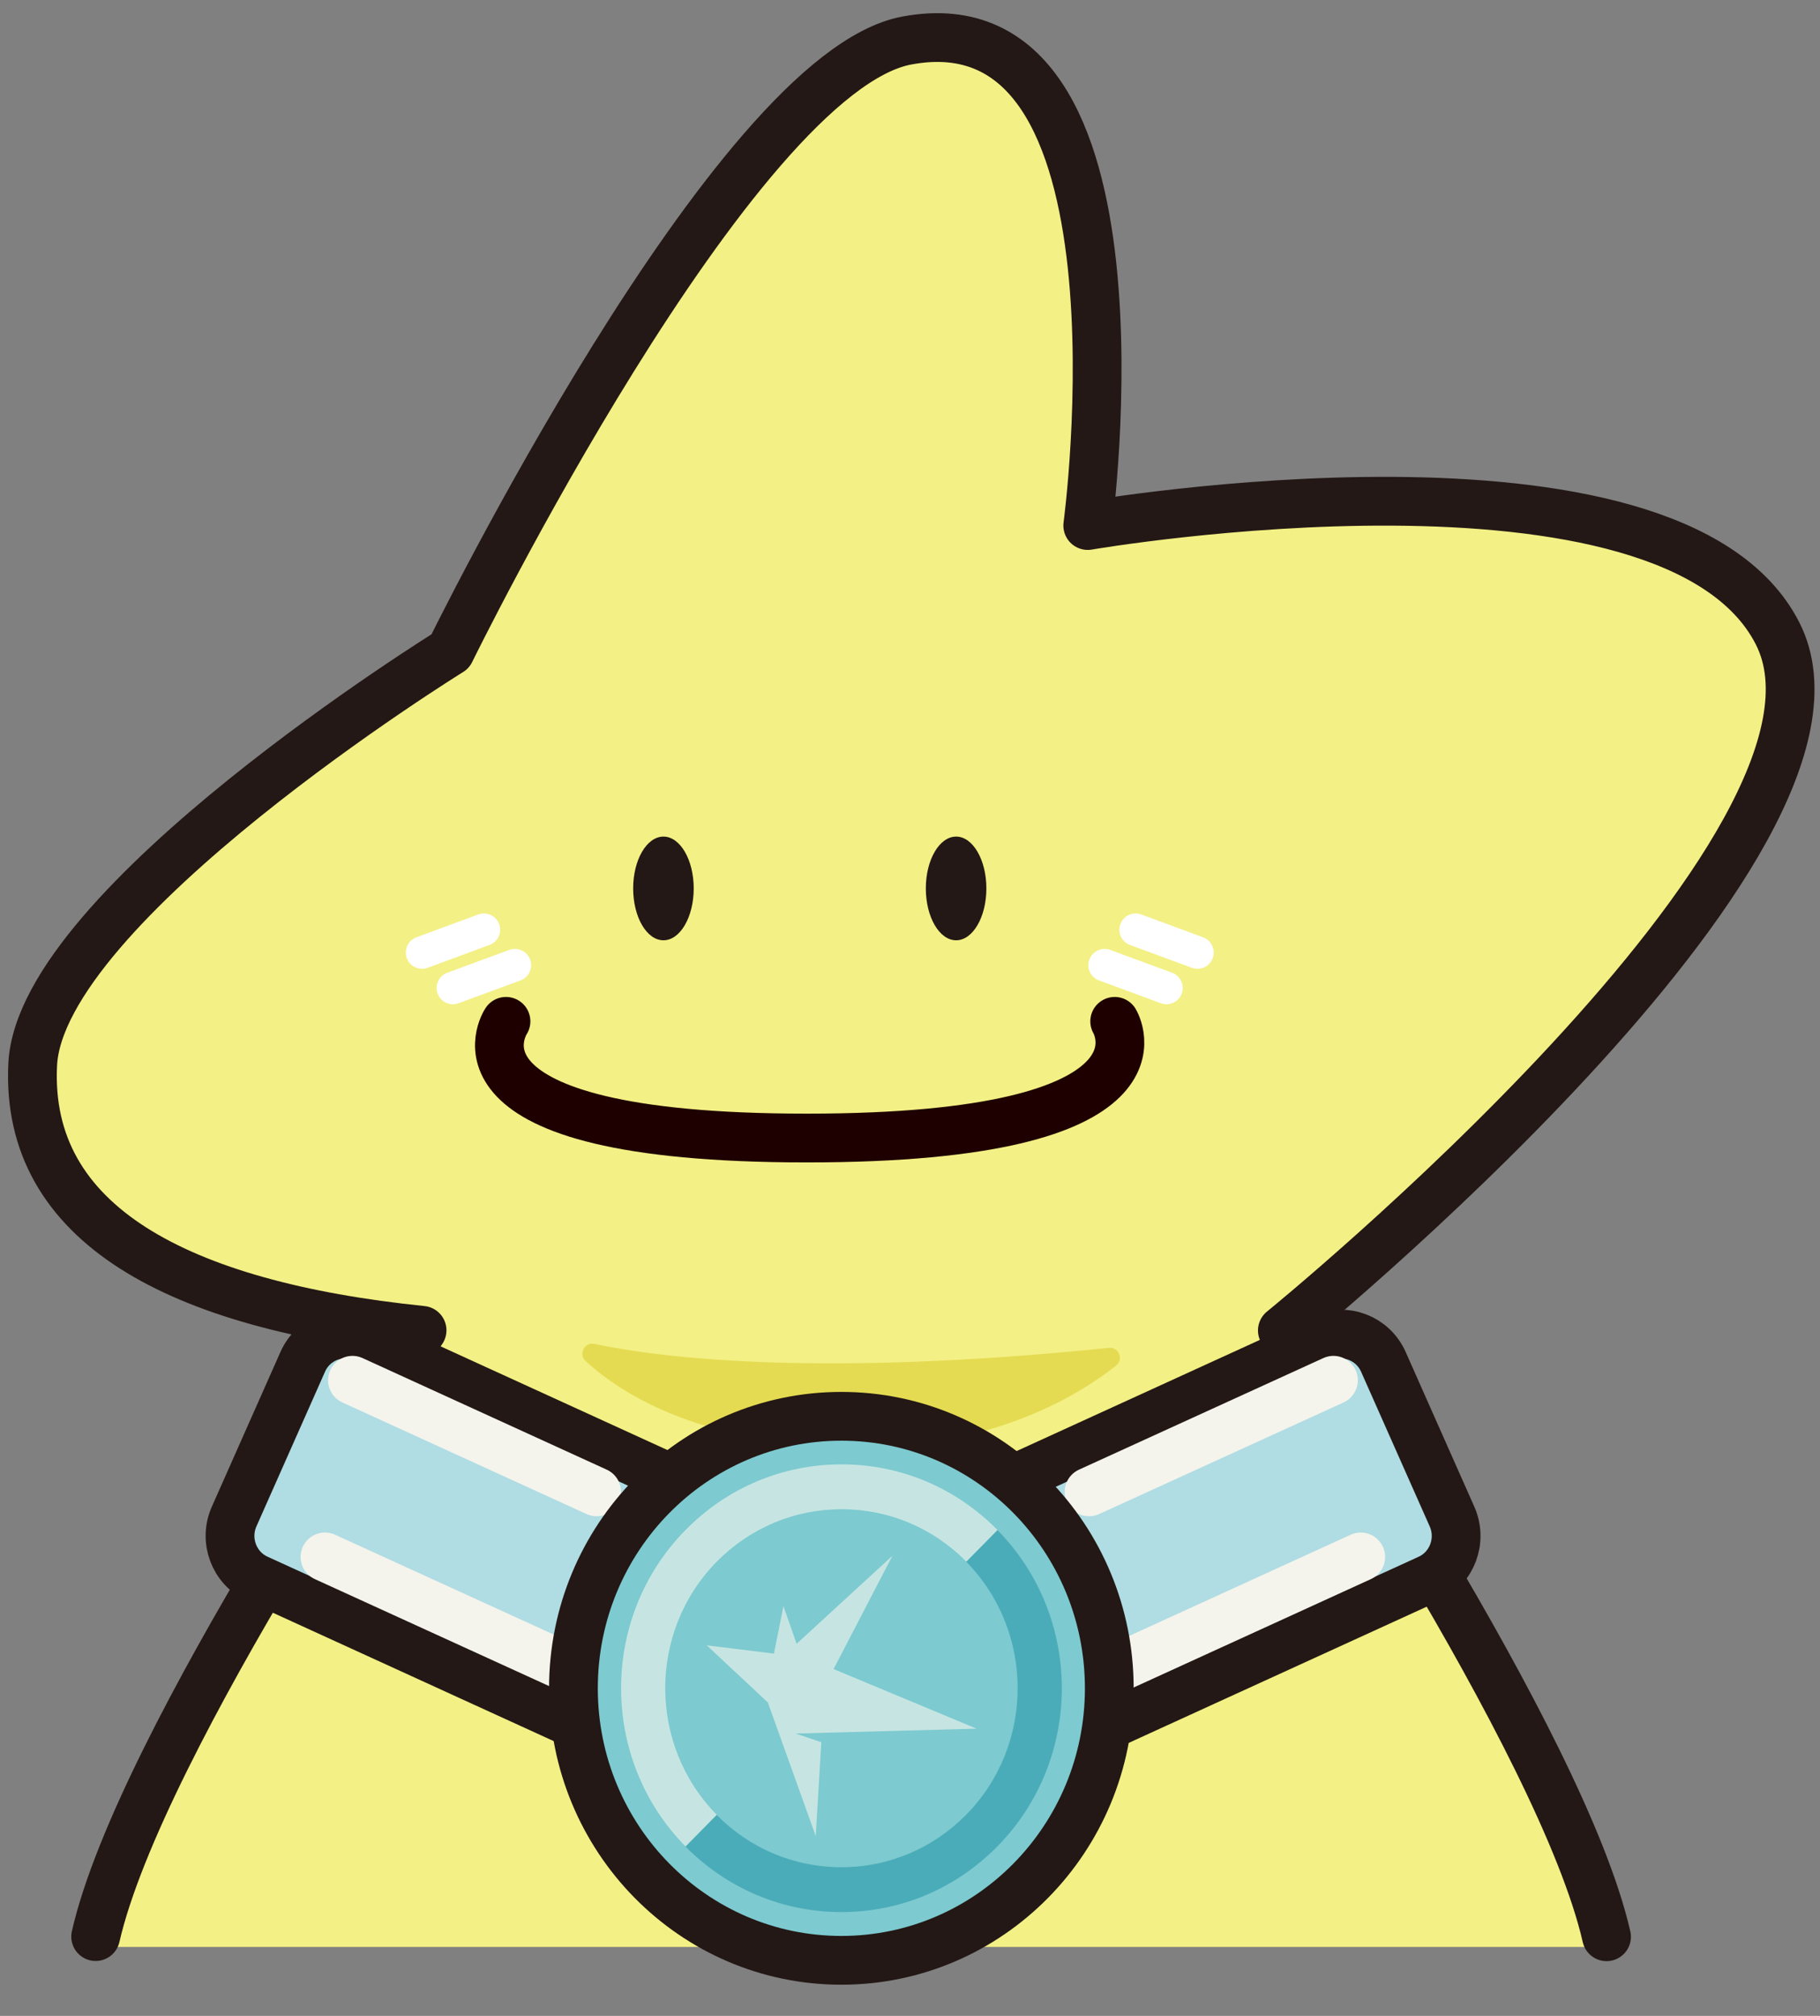 <svg width="56" height="62" viewBox="0 0 56 62" fill="none" xmlns="http://www.w3.org/2000/svg">
<rect x="0" y="0" width="56" height="62" fill="#808080" stroke="none"/>
<g clip-path="url(#clip0_4085_106516)">
<path d="M12.987 40.915C12.987 40.915 4.32 53.531 2.943 59.561C2.943 59.561 2.891 59.677 2.811 59.88H49.564C49.484 59.677 49.432 59.561 49.432 59.561C48.056 53.537 39.457 40.915 39.457 40.915C39.457 40.915 57.962 25.887 54.694 19.474C51.426 13.062 33.469 16.158 33.469 16.158C33.469 16.158 35.675 -0.21 27.904 1.24C22.568 2.237 13.855 20.025 13.855 20.025C13.855 20.025 1.246 27.823 1.006 32.734C0.766 37.645 5.468 40.138 12.987 40.909V40.915Z" fill="#F3F085"/>
<path d="M20.414 28.919C20.928 28.919 21.345 28.205 21.345 27.324C21.345 26.444 20.928 25.73 20.414 25.73C19.899 25.73 19.482 26.444 19.482 27.324C19.482 28.205 19.899 28.919 20.414 28.919Z" fill="#231815"/>
<path d="M29.419 28.919C29.933 28.919 30.35 28.205 30.35 27.324C30.35 26.444 29.933 25.73 29.419 25.73C28.904 25.73 28.487 26.444 28.487 27.324C28.487 28.205 28.904 28.919 29.419 28.919Z" fill="#231815"/>
<path d="M15.569 31.412C15.569 31.412 13.175 35.001 24.825 35.001C36.474 35.001 34.298 31.412 34.298 31.412" stroke="#1E0000" stroke-width="1.5" stroke-linecap="round" stroke-linejoin="round"/>
<path d="M14.889 28.594L12.986 29.296" stroke="white" stroke-linecap="round" stroke-linejoin="round"/>
<path d="M15.843 29.684L13.935 30.386" stroke="white" stroke-linecap="round" stroke-linejoin="round"/>
<path d="M34.942 28.594L36.845 29.296" stroke="white" stroke-linecap="round" stroke-linejoin="round"/>
<path d="M33.988 29.684L35.891 30.386" stroke="white" stroke-linecap="round" stroke-linejoin="round"/>
<path d="M2.943 59.561C4.32 53.537 12.987 40.915 12.987 40.915C5.474 40.144 0.766 37.651 1.006 32.74C1.246 27.829 13.855 20.031 13.855 20.031C13.855 20.031 22.568 2.237 27.904 1.246C35.675 -0.204 33.469 16.163 33.469 16.163C33.469 16.163 51.426 13.067 54.694 19.48C57.962 25.892 39.457 40.92 39.457 40.92C39.457 40.92 48.055 53.537 49.432 59.566" stroke="#231815" stroke-width="1.5" stroke-linecap="round" stroke-linejoin="round"/>
<path d="M18.289 41.332C20.174 41.732 25.013 42.387 34.12 41.454C34.423 41.425 34.583 41.808 34.343 41.999C33.183 42.915 30.607 44.492 26.567 44.498C21.642 44.509 19.111 42.869 18.02 41.86C17.792 41.651 17.986 41.268 18.283 41.332H18.289Z" fill="#E5DB52"/>
<path d="M30.063 47.599L32.174 52.357C32.498 53.087 33.344 53.412 34.063 53.084L43.962 48.561C44.681 48.232 45.001 47.374 44.678 46.644L42.566 41.886C42.242 41.156 41.397 40.831 40.678 41.16L30.779 45.682C30.06 46.011 29.739 46.869 30.063 47.599Z" fill="#B0DCE3" stroke="#231815" stroke-width="1.5" stroke-miterlimit="10"/>
<path d="M41.029 42.451L33.51 45.883" stroke="#F4F4EC" stroke-width="1.5" stroke-miterlimit="10" stroke-linecap="round"/>
<path d="M41.869 47.884L34.355 51.316" stroke="#F4F4EC" stroke-width="1.5" stroke-miterlimit="10" stroke-linecap="round"/>
<path d="M9.315 41.884L7.204 46.642C6.88 47.372 7.2 48.23 7.92 48.559L17.818 53.081C18.537 53.41 19.383 53.085 19.707 52.355L21.818 47.597C22.142 46.867 21.821 46.009 21.102 45.68L11.204 41.157C10.484 40.828 9.639 41.154 9.315 41.884Z" fill="#B0DCE3" stroke="#231815" stroke-width="1.5" stroke-miterlimit="10"/>
<path d="M10.845 42.451L18.358 45.883" stroke="#F4F4EC" stroke-width="1.5" stroke-miterlimit="10" stroke-linecap="round"/>
<path d="M9.999 47.884L17.518 51.316" stroke="#F4F4EC" stroke-width="1.5" stroke-miterlimit="10" stroke-linecap="round"/>
<path d="M25.888 60.291C30.441 60.291 34.132 56.545 34.132 51.925C34.132 47.304 30.441 43.559 25.888 43.559C21.335 43.559 17.644 47.304 17.644 51.925C17.644 56.545 21.335 60.291 25.888 60.291Z" fill="#7DCAD0" stroke="#231815" stroke-width="1.5" stroke-miterlimit="10"/>
<path d="M25.888 58.807C24.077 58.807 22.374 58.088 21.089 56.789L22.049 55.815C23.071 56.853 24.437 57.427 25.888 57.427C27.339 57.427 28.699 56.853 29.727 55.815C31.841 53.67 31.841 50.174 29.727 48.029L30.687 47.055C33.333 49.739 33.333 54.105 30.687 56.789C29.407 58.088 27.705 58.807 25.888 58.807Z" fill="#4BACB9"/>
<path d="M21.094 56.789C18.449 54.105 18.449 49.739 21.094 47.055C22.374 45.756 24.077 45.037 25.894 45.037C27.71 45.037 29.407 45.756 30.693 47.055L29.733 48.029C28.71 46.991 27.345 46.417 25.894 46.417C24.442 46.417 23.083 46.991 22.054 48.029C19.94 50.174 19.94 53.67 22.054 55.815L21.094 56.789Z" fill="#C6E5E2"/>
<path d="M24.106 49.397L23.814 50.858L21.746 50.603L23.626 52.36L25.1 56.47L25.271 53.583L24.483 53.316L30.048 53.166L25.648 51.333L27.459 47.849L24.511 50.556L24.106 49.397Z" fill="#C6E5E2"/>
</g>
<defs>
<clipPath id="clip0_4085_106516">
<rect width="56" height="62" fill="white"/>
</clipPath>
</defs>
</svg>
